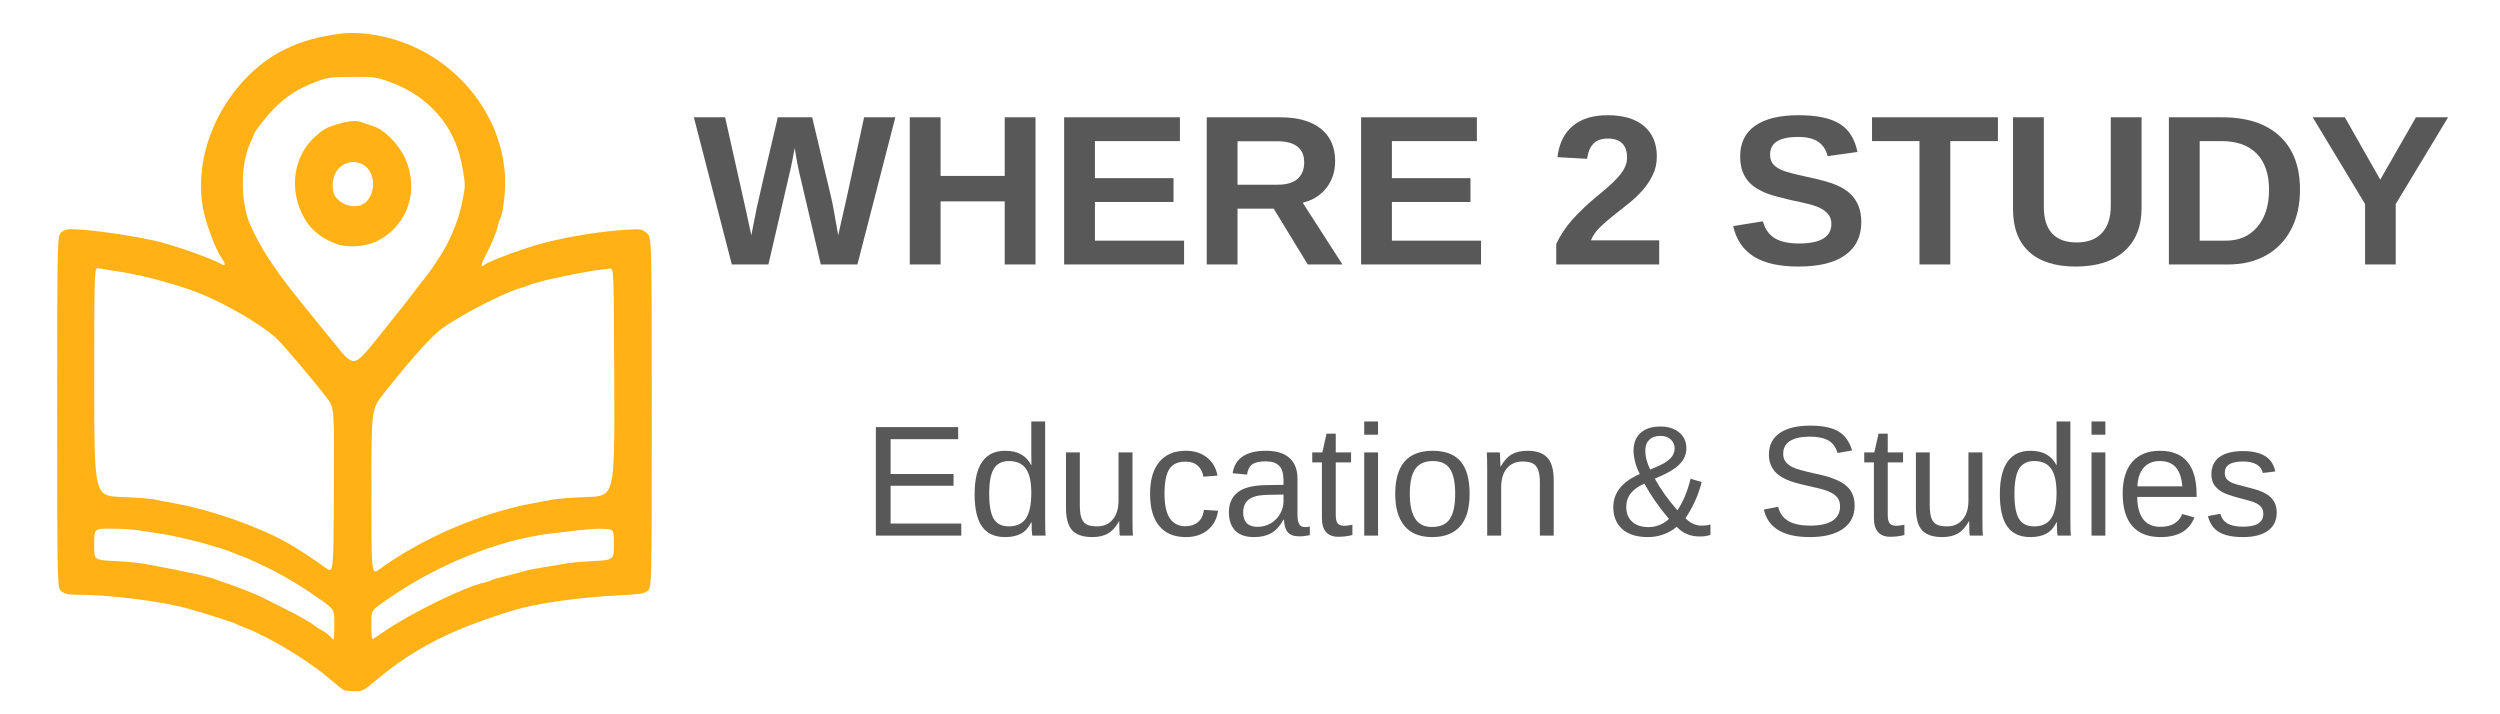 <?xml version="1.0" encoding="UTF-8"?> <svg xmlns="http://www.w3.org/2000/svg" xmlns:xlink="http://www.w3.org/1999/xlink" width="350" zoomAndPan="magnify" viewBox="0 0 262.5 75" height="100" preserveAspectRatio="xMidYMid meet" version="1.0"><defs><g></g></defs><path fill="#ffb116" d="M 36.121 72.465 C 35.98 72.414 35.324 71.895 34.66 71.32 C 32.488 69.426 28.148 66.801 25.715 65.906 C 25.25 65.738 24.793 65.543 24.699 65.477 C 24.535 65.355 21.523 64.402 19.711 63.898 C 16.891 63.113 11.469 62.441 7.961 62.441 C 7.141 62.441 6.797 62.359 6.453 62.09 C 6.008 61.738 6.008 61.738 6.008 43.238 C 6.008 24.738 6.008 24.738 6.465 24.379 C 6.891 24.043 7.055 24.023 8.621 24.125 C 10.684 24.254 15.086 24.949 16.828 25.418 C 19.102 26.027 22.27 27.176 23.305 27.762 C 23.703 27.988 23.695 27.691 23.285 27.109 C 22.82 26.445 22.27 25.16 21.715 23.445 C 20.156 18.613 21.66 12.754 25.551 8.5 C 28.176 5.633 31.297 4.109 35.703 3.543 C 38.094 3.238 41.25 3.84 43.84 5.094 C 49.383 7.777 53.039 13.375 53.039 19.191 C 53.039 20.578 52.758 22.637 52.527 22.938 C 52.457 23.031 52.344 23.375 52.281 23.699 C 52.148 24.348 51.586 25.691 50.91 26.973 C 50.48 27.793 50.465 28.133 50.875 27.805 C 51.398 27.383 55.254 25.973 57.266 25.465 C 59.926 24.793 63.258 24.27 65.754 24.125 C 67.328 24.035 67.402 24.047 67.91 24.473 C 68.434 24.914 68.434 24.914 68.434 43.328 C 68.434 61.742 68.434 61.742 67.969 62.07 C 67.578 62.344 67.074 62.414 64.863 62.516 C 60.977 62.695 56.328 63.352 54.051 64.043 C 47.418 66.062 43.566 68.016 39.457 71.449 C 38.152 72.539 38.051 72.59 37.23 72.578 C 36.758 72.57 36.258 72.52 36.121 72.465 Z M 35.105 65.586 C 35.105 63.996 35.105 63.996 33.707 62.996 C 32.223 61.934 30.324 60.754 28.93 60.027 C 27.906 59.492 25.492 58.379 25.355 58.379 C 25.301 58.379 25.02 58.273 24.727 58.141 C 23.219 57.465 18.988 56.34 16.75 56.02 C 16.004 55.91 14.934 55.75 14.367 55.664 C 13.801 55.574 12.562 55.504 11.617 55.504 C 9.898 55.504 9.898 55.504 9.898 57.102 C 9.898 58.918 9.68 58.777 12.805 58.957 C 13.609 59 14.715 59.121 15.258 59.219 C 19.574 60.012 22.137 60.582 22.84 60.91 C 23.023 60.996 23.367 61.117 23.602 61.18 C 24.125 61.324 26.906 62.398 27.293 62.605 C 27.449 62.691 28.504 63.219 29.637 63.781 C 31.484 64.699 32.633 65.355 33.176 65.805 C 33.277 65.887 33.582 66.07 33.852 66.211 C 34.121 66.352 34.488 66.625 34.664 66.82 C 34.844 67.02 35.016 67.176 35.047 67.176 C 35.078 67.176 35.105 66.461 35.105 65.586 Z M 40.43 66.246 C 43.27 64.312 48.828 61.605 50.84 61.176 C 51.164 61.105 51.508 60.992 51.598 60.922 C 51.691 60.852 52.34 60.664 53.039 60.5 C 53.734 60.336 54.609 60.105 54.984 59.988 C 55.355 59.867 56.27 59.684 57.012 59.574 C 57.758 59.469 58.711 59.309 59.129 59.215 C 59.547 59.121 60.918 58.988 62.172 58.922 C 64.457 58.805 64.457 58.805 64.457 57.195 C 64.457 55.59 64.457 55.59 63.441 55.531 C 62.52 55.477 61.742 55.547 57.773 56.027 C 52.449 56.672 46.121 59.195 40.941 62.746 C 38.863 64.172 38.996 63.973 38.996 65.691 C 38.996 66.844 39.043 67.168 39.203 67.07 C 39.32 66.996 39.871 66.629 40.43 66.246 Z M 42.312 58.137 C 46.402 55.652 51.555 53.648 55.828 52.871 C 56.668 52.719 57.695 52.527 58.113 52.445 C 58.531 52.363 60.148 52.246 61.707 52.184 C 64.543 52.07 64.543 52.07 64.5 40.125 C 64.457 28.184 64.457 28.184 64.035 28.207 C 62.277 28.305 56.586 29.469 55.492 29.957 C 55.305 30.039 54.961 30.156 54.73 30.219 C 53.02 30.684 48.695 32.895 46.438 34.465 C 45.391 35.195 42.906 37.973 40.215 41.422 C 38.996 42.984 38.996 42.984 38.996 51.703 C 38.996 60.422 38.996 60.422 39.883 59.746 C 40.371 59.375 41.465 58.648 42.312 58.137 Z M 34.305 41.762 C 33.129 40.211 30.086 36.598 29.16 35.66 C 27.887 34.371 24.27 32.195 21.316 30.941 C 19.156 30.023 15.078 28.895 12.605 28.531 C 11.625 28.387 10.617 28.223 10.363 28.164 C 9.898 28.059 9.898 28.059 9.898 40.062 C 9.898 52.07 9.898 52.07 12.73 52.18 C 14.289 52.242 15.906 52.367 16.324 52.461 C 16.746 52.555 17.734 52.746 18.523 52.887 C 22.051 53.516 27.043 55.262 30.027 56.91 C 31.031 57.465 32.895 58.68 34.207 59.629 C 35.02 60.219 35.02 60.219 35.062 51.523 C 35.109 42.824 35.109 42.824 34.305 41.762 Z M 42.293 32.184 C 42.477 31.938 43.199 31.004 43.898 30.105 C 44.598 29.211 45.266 28.336 45.379 28.16 C 45.492 27.988 45.789 27.539 46.039 27.168 C 47.18 25.461 48.109 23.27 48.496 21.379 C 48.879 19.504 48.883 19.48 48.586 17.762 C 48.223 15.672 47.566 14.066 46.488 12.633 C 45.086 10.773 43.242 9.441 40.883 8.59 C 39.484 8.086 39.305 8.062 36.965 8.074 C 34.66 8.086 34.43 8.117 33.133 8.602 C 31.355 9.27 30.031 10.121 28.754 11.422 C 27.887 12.309 26.645 13.906 26.645 14.145 C 26.645 14.184 26.461 14.617 26.238 15.109 C 25.246 17.277 25.25 21.223 26.246 23.531 C 27.301 25.973 28.887 28.395 31.625 31.75 C 32.469 32.785 34.055 34.742 35.152 36.105 C 37.148 38.586 37.148 38.586 39.551 35.609 C 40.875 33.969 42.105 32.43 42.293 32.184 Z M 35.273 25.598 C 33.48 24.91 32.336 23.859 31.625 22.262 C 30.367 19.426 30.953 16.27 33.098 14.328 C 33.906 13.598 34.32 13.363 35.344 13.066 C 36.699 12.672 37.406 12.617 38.016 12.855 C 38.23 12.938 38.742 13.105 39.152 13.23 C 40.289 13.57 41.781 15.039 42.48 16.508 C 44.098 19.914 42.832 23.727 39.555 25.328 C 38.348 25.922 36.422 26.043 35.273 25.598 Z M 38.117 21.441 C 39.152 20.867 39.508 19.105 38.82 17.98 C 38.047 16.707 36.234 16.684 35.367 17.934 C 34.852 18.68 34.773 20.008 35.207 20.629 C 35.852 21.547 37.23 21.93 38.117 21.441 Z M 38.117 21.441 " fill-opacity="1" fill-rule="nonzero"></path><g fill="#595858" fill-opacity="1"><g transform="translate(72.84, 27.769)"><g><path d="M 17.188 0 L 13.344 0 L 11.25 -8.938 C 10.988 -9.988 10.773 -11.086 10.609 -12.234 C 10.43 -11.273 10.285 -10.547 10.172 -10.047 C 10.066 -9.547 9.289 -6.195 7.844 0 L 4 0 L 0.016 -15.453 L 3.297 -15.453 L 5.531 -5.469 L 6.047 -3.062 C 6.242 -4.07 6.438 -5.039 6.625 -5.969 C 6.82 -6.895 7.555 -10.055 8.828 -15.453 L 12.438 -15.453 L 14.391 -7.219 C 14.547 -6.602 14.805 -5.219 15.172 -3.062 L 15.453 -4.328 L 16.031 -6.859 L 17.891 -15.453 L 21.172 -15.453 Z M 17.188 0 "></path></g></g></g><g fill="#595858" fill-opacity="1"><g transform="translate(94.026, 27.769)"><g><path d="M 11.469 0 L 11.469 -6.625 L 4.734 -6.625 L 4.734 0 L 1.5 0 L 1.5 -15.453 L 4.734 -15.453 L 4.734 -9.297 L 11.469 -9.297 L 11.469 -15.453 L 14.703 -15.453 L 14.703 0 Z M 11.469 0 "></path></g></g></g><g fill="#595858" fill-opacity="1"><g transform="translate(110.235, 27.769)"><g><path d="M 1.5 0 L 1.5 -15.453 L 13.656 -15.453 L 13.656 -12.953 L 4.734 -12.953 L 4.734 -9.062 L 12.984 -9.062 L 12.984 -6.562 L 4.734 -6.562 L 4.734 -2.5 L 14.094 -2.5 L 14.094 0 Z M 1.5 0 "></path></g></g></g><g fill="#595858" fill-opacity="1"><g transform="translate(125.206, 27.769)"><g><path d="M 12.109 0 L 8.531 -5.859 L 4.734 -5.859 L 4.734 0 L 1.5 0 L 1.5 -15.453 L 9.219 -15.453 C 11.062 -15.453 12.484 -15.051 13.484 -14.25 C 14.484 -13.457 14.984 -12.32 14.984 -10.844 C 14.984 -9.758 14.676 -8.82 14.062 -8.031 C 13.445 -7.25 12.617 -6.734 11.578 -6.484 L 15.75 0 Z M 11.734 -10.719 C 11.734 -12.195 10.781 -12.938 8.875 -12.938 L 4.734 -12.938 L 4.734 -8.375 L 8.969 -8.375 C 9.875 -8.375 10.562 -8.578 11.031 -8.984 C 11.5 -9.398 11.734 -9.977 11.734 -10.719 Z M 11.734 -10.719 "></path></g></g></g><g fill="#595858" fill-opacity="1"><g transform="translate(141.416, 27.769)"><g><path d="M 1.5 0 L 1.5 -15.453 L 13.656 -15.453 L 13.656 -12.953 L 4.734 -12.953 L 4.734 -9.062 L 12.984 -9.062 L 12.984 -6.562 L 4.734 -6.562 L 4.734 -2.5 L 14.094 -2.5 L 14.094 0 Z M 1.5 0 "></path></g></g></g><g fill="#595858" fill-opacity="1"><g transform="translate(156.386, 27.769)"><g></g></g></g><g fill="#595858" fill-opacity="1"><g transform="translate(162.623, 27.769)"><g><path d="M 0.781 0 L 0.781 -2.141 C 1.176 -3.023 1.742 -3.883 2.484 -4.719 C 3.234 -5.562 4.172 -6.441 5.297 -7.359 C 6.379 -8.234 7.133 -8.953 7.562 -9.516 C 8 -10.086 8.219 -10.648 8.219 -11.203 C 8.219 -12.547 7.539 -13.219 6.188 -13.219 C 5.531 -13.219 5.031 -13.039 4.688 -12.688 C 4.344 -12.332 4.117 -11.801 4.016 -11.094 L 0.906 -11.266 C 1.082 -12.703 1.617 -13.797 2.516 -14.547 C 3.41 -15.297 4.629 -15.672 6.172 -15.672 C 7.836 -15.672 9.113 -15.289 10 -14.531 C 10.895 -13.77 11.344 -12.707 11.344 -11.344 C 11.344 -10.613 11.195 -9.957 10.906 -9.375 C 10.625 -8.789 10.258 -8.25 9.812 -7.75 C 9.375 -7.258 8.879 -6.797 8.328 -6.359 C 7.785 -5.93 7.258 -5.516 6.75 -5.109 C 6.238 -4.703 5.77 -4.289 5.344 -3.875 C 4.926 -3.457 4.617 -3.008 4.422 -2.531 L 11.594 -2.531 L 11.594 0 Z M 0.781 0 "></path></g></g></g><g fill="#595858" fill-opacity="1"><g transform="translate(175.106, 27.769)"><g></g></g></g><g fill="#595858" fill-opacity="1"><g transform="translate(181.342, 27.769)"><g><path d="M 14.094 -4.453 C 14.094 -2.941 13.531 -1.785 12.406 -0.984 C 11.289 -0.18 9.648 0.219 7.484 0.219 C 5.492 0.219 3.938 -0.129 2.812 -0.828 C 1.688 -1.535 0.961 -2.602 0.641 -4.031 L 3.766 -4.531 C 3.984 -3.719 4.398 -3.125 5.016 -2.75 C 5.629 -2.383 6.477 -2.203 7.562 -2.203 C 9.82 -2.203 10.953 -2.891 10.953 -4.266 C 10.953 -4.703 10.82 -5.062 10.562 -5.344 C 10.301 -5.633 9.938 -5.875 9.469 -6.062 C 9 -6.25 8.094 -6.477 6.75 -6.75 C 5.594 -7.02 4.785 -7.238 4.328 -7.406 C 3.879 -7.57 3.473 -7.766 3.109 -7.984 C 2.742 -8.211 2.43 -8.484 2.172 -8.797 C 1.922 -9.109 1.723 -9.473 1.578 -9.891 C 1.441 -10.316 1.375 -10.805 1.375 -11.359 C 1.375 -12.754 1.895 -13.82 2.938 -14.562 C 3.988 -15.301 5.516 -15.672 7.516 -15.672 C 9.43 -15.672 10.867 -15.367 11.828 -14.766 C 12.797 -14.172 13.414 -13.188 13.688 -11.812 L 10.562 -11.375 C 10.395 -12.039 10.066 -12.539 9.578 -12.875 C 9.086 -13.219 8.379 -13.391 7.453 -13.391 C 5.492 -13.391 4.516 -12.773 4.516 -11.547 C 4.516 -11.141 4.617 -10.805 4.828 -10.547 C 5.035 -10.297 5.344 -10.082 5.75 -9.906 C 6.164 -9.727 7 -9.504 8.25 -9.234 C 9.727 -8.922 10.785 -8.629 11.422 -8.359 C 12.066 -8.086 12.57 -7.773 12.938 -7.422 C 13.312 -7.066 13.598 -6.645 13.797 -6.156 C 13.992 -5.664 14.094 -5.098 14.094 -4.453 Z M 14.094 -4.453 "></path></g></g></g><g fill="#595858" fill-opacity="1"><g transform="translate(196.313, 27.769)"><g><path d="M 8.469 -12.953 L 8.469 0 L 5.234 0 L 5.234 -12.953 L 0.25 -12.953 L 0.25 -15.453 L 13.469 -15.453 L 13.469 -12.953 Z M 8.469 -12.953 "></path></g></g></g><g fill="#595858" fill-opacity="1"><g transform="translate(210.023, 27.769)"><g><path d="M 7.922 0.219 C 5.797 0.219 4.164 -0.297 3.031 -1.328 C 1.906 -2.367 1.344 -3.852 1.344 -5.781 L 1.344 -15.453 L 4.578 -15.453 L 4.578 -6.047 C 4.578 -4.816 4.867 -3.883 5.453 -3.25 C 6.035 -2.625 6.891 -2.312 8.016 -2.312 C 9.172 -2.312 10.055 -2.641 10.672 -3.297 C 11.297 -3.961 11.609 -4.914 11.609 -6.156 L 11.609 -15.453 L 14.844 -15.453 L 14.844 -5.953 C 14.844 -3.992 14.238 -2.473 13.031 -1.391 C 11.82 -0.316 10.117 0.219 7.922 0.219 Z M 7.922 0.219 "></path></g></g></g><g fill="#595858" fill-opacity="1"><g transform="translate(226.233, 27.769)"><g><path d="M 15.266 -7.844 C 15.266 -6.25 14.953 -4.859 14.328 -3.672 C 13.703 -2.484 12.816 -1.57 11.672 -0.938 C 10.535 -0.312 9.227 0 7.75 0 L 1.5 0 L 1.5 -15.453 L 7.094 -15.453 C 9.695 -15.453 11.707 -14.797 13.125 -13.484 C 14.551 -12.172 15.266 -10.289 15.266 -7.844 Z M 12.016 -7.844 C 12.016 -9.5 11.582 -10.766 10.719 -11.641 C 9.852 -12.516 8.625 -12.953 7.031 -12.953 L 4.734 -12.953 L 4.734 -2.5 L 7.484 -2.5 C 8.867 -2.5 9.969 -2.977 10.781 -3.938 C 11.602 -4.895 12.016 -6.195 12.016 -7.844 Z M 12.016 -7.844 "></path></g></g></g><g fill="#595858" fill-opacity="1"><g transform="translate(242.442, 27.769)"><g><path d="M 9.109 -6.344 L 9.109 0 L 5.891 0 L 5.891 -6.344 L 0.391 -15.453 L 3.766 -15.453 L 7.484 -8.906 L 11.234 -15.453 L 14.609 -15.453 Z M 9.109 -6.344 "></path></g></g></g><g fill="#595858" fill-opacity="1"><g transform="translate(90.607, 56.238)"><g><path d="M 1.359 0 L 1.359 -11.391 L 10 -11.391 L 10 -10.125 L 2.906 -10.125 L 2.906 -6.469 L 9.516 -6.469 L 9.516 -5.234 L 2.906 -5.234 L 2.906 -1.266 L 10.328 -1.266 L 10.328 0 Z M 1.359 0 "></path></g></g></g><g fill="#595858" fill-opacity="1"><g transform="translate(101.646, 56.238)"><g><path d="M 6.641 -1.406 C 6.367 -0.844 6.008 -0.441 5.562 -0.203 C 5.113 0.035 4.562 0.156 3.906 0.156 C 2.801 0.156 1.988 -0.211 1.469 -0.953 C 0.945 -1.691 0.688 -2.816 0.688 -4.328 C 0.688 -7.379 1.758 -8.906 3.906 -8.906 C 4.57 -8.906 5.125 -8.781 5.562 -8.531 C 6.008 -8.289 6.367 -7.91 6.641 -7.391 L 6.656 -7.391 L 6.641 -8.359 L 6.641 -11.984 L 8.094 -11.984 L 8.094 -1.797 C 8.094 -0.891 8.109 -0.289 8.141 0 L 6.75 0 C 6.727 -0.082 6.707 -0.281 6.688 -0.594 C 6.676 -0.906 6.672 -1.176 6.672 -1.406 Z M 2.219 -4.375 C 2.219 -3.156 2.379 -2.281 2.703 -1.75 C 3.023 -1.227 3.551 -0.969 4.281 -0.969 C 5.102 -0.969 5.703 -1.25 6.078 -1.812 C 6.453 -2.383 6.641 -3.27 6.641 -4.469 C 6.641 -5.633 6.453 -6.484 6.078 -7.016 C 5.703 -7.555 5.109 -7.828 4.297 -7.828 C 3.566 -7.828 3.035 -7.555 2.703 -7.016 C 2.379 -6.473 2.219 -5.594 2.219 -4.375 Z M 2.219 -4.375 "></path></g></g></g><g fill="#595858" fill-opacity="1"><g transform="translate(110.85, 56.238)"><g><path d="M 2.531 -8.734 L 2.531 -3.203 C 2.531 -2.617 2.586 -2.164 2.703 -1.844 C 2.816 -1.531 3 -1.305 3.25 -1.172 C 3.5 -1.035 3.863 -0.969 4.344 -0.969 C 5.039 -0.969 5.586 -1.207 5.984 -1.688 C 6.391 -2.164 6.594 -2.828 6.594 -3.672 L 6.594 -8.734 L 8.062 -8.734 L 8.062 -1.859 C 8.062 -0.848 8.078 -0.227 8.109 0 L 6.734 0 C 6.723 -0.031 6.711 -0.102 6.703 -0.219 C 6.703 -0.332 6.695 -0.469 6.688 -0.625 C 6.688 -0.781 6.68 -1.07 6.672 -1.5 L 6.641 -1.5 C 6.305 -0.895 5.922 -0.469 5.484 -0.219 C 5.047 0.031 4.5 0.156 3.844 0.156 C 2.883 0.156 2.18 -0.078 1.734 -0.547 C 1.297 -1.023 1.078 -1.816 1.078 -2.922 L 1.078 -8.734 Z M 2.531 -8.734 "></path></g></g></g><g fill="#595858" fill-opacity="1"><g transform="translate(120.055, 56.238)"><g><path d="M 2.219 -4.406 C 2.219 -3.25 2.398 -2.391 2.766 -1.828 C 3.141 -1.266 3.691 -0.984 4.422 -0.984 C 4.941 -0.984 5.375 -1.125 5.719 -1.406 C 6.07 -1.688 6.285 -2.117 6.359 -2.703 L 7.844 -2.609 C 7.727 -1.766 7.367 -1.094 6.766 -0.594 C 6.16 -0.094 5.395 0.156 4.469 0.156 C 3.25 0.156 2.316 -0.227 1.672 -1 C 1.023 -1.77 0.703 -2.895 0.703 -4.375 C 0.703 -5.844 1.023 -6.961 1.672 -7.734 C 2.316 -8.516 3.242 -8.906 4.453 -8.906 C 5.348 -8.906 6.086 -8.672 6.672 -8.203 C 7.266 -7.742 7.633 -7.109 7.781 -6.297 L 6.297 -6.188 C 6.223 -6.664 6.031 -7.047 5.719 -7.328 C 5.414 -7.617 4.977 -7.766 4.406 -7.766 C 3.633 -7.766 3.078 -7.508 2.734 -7 C 2.391 -6.488 2.219 -5.625 2.219 -4.406 Z M 2.219 -4.406 "></path></g></g></g><g fill="#595858" fill-opacity="1"><g transform="translate(128.33, 56.238)"><g><path d="M 3.344 0.156 C 2.469 0.156 1.805 -0.07 1.359 -0.531 C 0.922 -1 0.703 -1.633 0.703 -2.438 C 0.703 -3.344 1 -4.035 1.594 -4.516 C 2.188 -5.004 3.145 -5.266 4.469 -5.297 L 6.438 -5.328 L 6.438 -5.812 C 6.438 -6.52 6.285 -7.023 5.984 -7.328 C 5.68 -7.641 5.207 -7.797 4.562 -7.797 C 3.914 -7.797 3.441 -7.688 3.141 -7.469 C 2.848 -7.25 2.672 -6.895 2.609 -6.406 L 1.094 -6.547 C 1.344 -8.117 2.508 -8.906 4.594 -8.906 C 5.695 -8.906 6.523 -8.648 7.078 -8.141 C 7.629 -7.641 7.906 -6.914 7.906 -5.969 L 7.906 -2.203 C 7.906 -1.766 7.961 -1.438 8.078 -1.219 C 8.191 -1 8.406 -0.891 8.719 -0.891 C 8.863 -0.891 9.023 -0.91 9.203 -0.953 L 9.203 -0.047 C 8.836 0.035 8.461 0.078 8.078 0.078 C 7.535 0.078 7.141 -0.062 6.891 -0.344 C 6.648 -0.625 6.516 -1.066 6.484 -1.672 L 6.438 -1.672 C 6.062 -1.004 5.629 -0.531 5.141 -0.25 C 4.648 0.02 4.051 0.156 3.344 0.156 Z M 3.672 -0.922 C 4.203 -0.922 4.676 -1.039 5.094 -1.281 C 5.508 -1.531 5.836 -1.863 6.078 -2.281 C 6.316 -2.707 6.438 -3.145 6.438 -3.594 L 6.438 -4.312 L 4.844 -4.281 C 4.164 -4.27 3.648 -4.195 3.297 -4.062 C 2.941 -3.938 2.672 -3.738 2.484 -3.469 C 2.297 -3.195 2.203 -2.848 2.203 -2.422 C 2.203 -1.941 2.328 -1.57 2.578 -1.312 C 2.836 -1.051 3.203 -0.922 3.672 -0.922 Z M 3.672 -0.922 "></path></g></g></g><g fill="#595858" fill-opacity="1"><g transform="translate(137.535, 56.238)"><g><path d="M 4.469 -0.062 C 3.988 0.062 3.5 0.125 3 0.125 C 1.844 0.125 1.266 -0.531 1.266 -1.844 L 1.266 -7.688 L 0.25 -7.688 L 0.25 -8.734 L 1.312 -8.734 L 1.75 -10.703 L 2.719 -10.703 L 2.719 -8.734 L 4.328 -8.734 L 4.328 -7.688 L 2.719 -7.688 L 2.719 -2.172 C 2.719 -1.742 2.785 -1.445 2.922 -1.281 C 3.055 -1.113 3.297 -1.031 3.641 -1.031 C 3.828 -1.031 4.102 -1.066 4.469 -1.141 Z M 4.469 -0.062 "></path></g></g></g><g fill="#595858" fill-opacity="1"><g transform="translate(142.133, 56.238)"><g><path d="M 1.109 -10.594 L 1.109 -11.984 L 2.562 -11.984 L 2.562 -10.594 Z M 1.109 0 L 1.109 -8.734 L 2.562 -8.734 L 2.562 0 Z M 1.109 0 "></path></g></g></g><g fill="#595858" fill-opacity="1"><g transform="translate(145.81, 56.238)"><g><path d="M 8.5 -4.375 C 8.5 -2.844 8.16 -1.703 7.484 -0.953 C 6.816 -0.211 5.844 0.156 4.562 0.156 C 3.289 0.156 2.328 -0.227 1.672 -1 C 1.016 -1.781 0.688 -2.906 0.688 -4.375 C 0.688 -7.395 1.992 -8.906 4.609 -8.906 C 5.941 -8.906 6.922 -8.535 7.547 -7.797 C 8.18 -7.066 8.5 -5.926 8.5 -4.375 Z M 6.984 -4.375 C 6.984 -5.582 6.801 -6.457 6.438 -7 C 6.082 -7.551 5.484 -7.828 4.641 -7.828 C 3.785 -7.828 3.164 -7.547 2.781 -6.984 C 2.406 -6.43 2.219 -5.562 2.219 -4.375 C 2.219 -3.227 2.406 -2.363 2.781 -1.781 C 3.156 -1.195 3.742 -0.906 4.547 -0.906 C 5.422 -0.906 6.047 -1.188 6.422 -1.75 C 6.797 -2.312 6.984 -3.188 6.984 -4.375 Z M 6.984 -4.375 "></path></g></g></g><g fill="#595858" fill-opacity="1"><g transform="translate(155.015, 56.238)"><g><path d="M 6.672 0 L 6.672 -5.547 C 6.672 -6.117 6.613 -6.562 6.5 -6.875 C 6.383 -7.195 6.203 -7.426 5.953 -7.562 C 5.703 -7.707 5.336 -7.781 4.859 -7.781 C 4.16 -7.781 3.609 -7.539 3.203 -7.062 C 2.805 -6.582 2.609 -5.914 2.609 -5.062 L 2.609 0 L 1.141 0 L 1.141 -6.875 C 1.141 -7.895 1.125 -8.516 1.094 -8.734 L 2.469 -8.734 C 2.477 -8.711 2.484 -8.641 2.484 -8.516 C 2.492 -8.398 2.5 -8.266 2.5 -8.109 C 2.508 -7.961 2.52 -7.676 2.531 -7.25 L 2.562 -7.25 C 2.895 -7.852 3.281 -8.281 3.719 -8.531 C 4.156 -8.781 4.703 -8.906 5.359 -8.906 C 6.316 -8.906 7.016 -8.664 7.453 -8.188 C 7.898 -7.707 8.125 -6.922 8.125 -5.828 L 8.125 0 Z M 6.672 0 "></path></g></g></g><g fill="#595858" fill-opacity="1"><g transform="translate(164.219, 56.238)"><g></g></g></g><g fill="#595858" fill-opacity="1"><g transform="translate(168.818, 56.238)"><g><path d="M 9.641 0.094 C 8.68 0.094 7.879 -0.242 7.234 -0.922 C 6.828 -0.578 6.363 -0.312 5.844 -0.125 C 5.332 0.062 4.789 0.156 4.219 0.156 C 3.062 0.156 2.164 -0.117 1.531 -0.672 C 0.895 -1.234 0.578 -2.008 0.578 -3 C 0.578 -4.5 1.504 -5.656 3.359 -6.469 C 3.18 -6.801 3.023 -7.195 2.891 -7.656 C 2.766 -8.113 2.703 -8.531 2.703 -8.906 C 2.703 -9.707 2.945 -10.332 3.438 -10.781 C 3.926 -11.227 4.625 -11.453 5.531 -11.453 C 6.344 -11.453 7 -11.242 7.5 -10.828 C 8 -10.422 8.25 -9.863 8.25 -9.156 C 8.25 -8.52 8 -7.953 7.5 -7.453 C 7.008 -6.961 6.156 -6.473 4.938 -5.984 C 5.539 -4.879 6.332 -3.77 7.312 -2.656 C 7.914 -3.551 8.375 -4.656 8.688 -5.969 L 9.859 -5.625 C 9.523 -4.281 8.957 -3.016 8.156 -1.828 C 8.664 -1.305 9.223 -1.047 9.828 -1.047 C 10.211 -1.047 10.531 -1.086 10.781 -1.172 L 10.781 -0.078 C 10.477 0.035 10.098 0.094 9.641 0.094 Z M 7.016 -9.156 C 7.016 -9.539 6.879 -9.852 6.609 -10.094 C 6.348 -10.344 5.984 -10.469 5.516 -10.469 C 5.004 -10.469 4.613 -10.328 4.344 -10.047 C 4.07 -9.773 3.938 -9.395 3.938 -8.906 C 3.938 -8.289 4.109 -7.633 4.453 -6.938 C 5.16 -7.219 5.68 -7.461 6.016 -7.672 C 6.348 -7.879 6.598 -8.102 6.766 -8.344 C 6.93 -8.594 7.016 -8.863 7.016 -9.156 Z M 6.422 -1.75 C 5.359 -3.008 4.5 -4.242 3.844 -5.453 C 2.57 -4.91 1.938 -4.098 1.938 -3.016 C 1.938 -2.359 2.145 -1.836 2.562 -1.453 C 2.977 -1.078 3.551 -0.891 4.281 -0.891 C 4.656 -0.891 5.035 -0.961 5.422 -1.109 C 5.805 -1.266 6.141 -1.477 6.422 -1.75 Z M 6.422 -1.75 "></path></g></g></g><g fill="#595858" fill-opacity="1"><g transform="translate(179.857, 56.238)"><g></g></g></g><g fill="#595858" fill-opacity="1"><g transform="translate(184.455, 56.238)"><g><path d="M 10.281 -3.141 C 10.281 -2.086 9.867 -1.273 9.047 -0.703 C 8.223 -0.129 7.066 0.156 5.578 0.156 C 2.797 0.156 1.188 -0.805 0.75 -2.734 L 2.25 -3.031 C 2.414 -2.344 2.781 -1.836 3.344 -1.516 C 3.906 -1.203 4.664 -1.047 5.625 -1.047 C 6.625 -1.047 7.395 -1.211 7.938 -1.547 C 8.477 -1.891 8.75 -2.395 8.75 -3.062 C 8.75 -3.438 8.66 -3.738 8.484 -3.969 C 8.316 -4.195 8.078 -4.383 7.766 -4.531 C 7.461 -4.688 7.098 -4.816 6.672 -4.922 C 6.254 -5.023 5.785 -5.133 5.266 -5.25 C 4.367 -5.445 3.688 -5.645 3.219 -5.844 C 2.75 -6.051 2.379 -6.273 2.109 -6.516 C 1.848 -6.766 1.645 -7.051 1.5 -7.375 C 1.352 -7.707 1.281 -8.082 1.281 -8.5 C 1.281 -9.477 1.648 -10.227 2.391 -10.75 C 3.141 -11.281 4.211 -11.547 5.609 -11.547 C 6.898 -11.547 7.883 -11.348 8.562 -10.953 C 9.25 -10.555 9.734 -9.883 10.016 -8.938 L 8.484 -8.672 C 8.316 -9.273 8 -9.711 7.531 -9.984 C 7.062 -10.254 6.414 -10.391 5.594 -10.391 C 4.676 -10.391 3.977 -10.238 3.5 -9.938 C 3.02 -9.633 2.781 -9.188 2.781 -8.594 C 2.781 -8.238 2.875 -7.945 3.062 -7.719 C 3.25 -7.488 3.516 -7.297 3.859 -7.141 C 4.211 -6.984 4.914 -6.785 5.969 -6.547 C 6.312 -6.473 6.656 -6.395 7 -6.312 C 7.352 -6.227 7.688 -6.125 8 -6 C 8.32 -5.883 8.617 -5.75 8.891 -5.594 C 9.172 -5.438 9.414 -5.242 9.625 -5.016 C 9.832 -4.797 9.992 -4.531 10.109 -4.219 C 10.223 -3.914 10.281 -3.555 10.281 -3.141 Z M 10.281 -3.141 "></path></g></g></g><g fill="#595858" fill-opacity="1"><g transform="translate(195.494, 56.238)"><g><path d="M 4.469 -0.062 C 3.988 0.062 3.5 0.125 3 0.125 C 1.844 0.125 1.266 -0.531 1.266 -1.844 L 1.266 -7.688 L 0.25 -7.688 L 0.25 -8.734 L 1.312 -8.734 L 1.75 -10.703 L 2.719 -10.703 L 2.719 -8.734 L 4.328 -8.734 L 4.328 -7.688 L 2.719 -7.688 L 2.719 -2.172 C 2.719 -1.742 2.785 -1.445 2.922 -1.281 C 3.055 -1.113 3.297 -1.031 3.641 -1.031 C 3.828 -1.031 4.102 -1.066 4.469 -1.141 Z M 4.469 -0.062 "></path></g></g></g><g fill="#595858" fill-opacity="1"><g transform="translate(200.092, 56.238)"><g><path d="M 2.531 -8.734 L 2.531 -3.203 C 2.531 -2.617 2.586 -2.164 2.703 -1.844 C 2.816 -1.531 3 -1.305 3.25 -1.172 C 3.5 -1.035 3.863 -0.969 4.344 -0.969 C 5.039 -0.969 5.586 -1.207 5.984 -1.688 C 6.391 -2.164 6.594 -2.828 6.594 -3.672 L 6.594 -8.734 L 8.062 -8.734 L 8.062 -1.859 C 8.062 -0.848 8.078 -0.227 8.109 0 L 6.734 0 C 6.723 -0.031 6.711 -0.102 6.703 -0.219 C 6.703 -0.332 6.695 -0.469 6.688 -0.625 C 6.688 -0.781 6.68 -1.07 6.672 -1.5 L 6.641 -1.5 C 6.305 -0.895 5.922 -0.469 5.484 -0.219 C 5.047 0.031 4.5 0.156 3.844 0.156 C 2.883 0.156 2.18 -0.078 1.734 -0.547 C 1.297 -1.023 1.078 -1.816 1.078 -2.922 L 1.078 -8.734 Z M 2.531 -8.734 "></path></g></g></g><g fill="#595858" fill-opacity="1"><g transform="translate(209.297, 56.238)"><g><path d="M 6.641 -1.406 C 6.367 -0.844 6.008 -0.441 5.562 -0.203 C 5.113 0.035 4.562 0.156 3.906 0.156 C 2.801 0.156 1.988 -0.211 1.469 -0.953 C 0.945 -1.691 0.688 -2.816 0.688 -4.328 C 0.688 -7.379 1.758 -8.906 3.906 -8.906 C 4.57 -8.906 5.125 -8.781 5.562 -8.531 C 6.008 -8.289 6.367 -7.91 6.641 -7.391 L 6.656 -7.391 L 6.641 -8.359 L 6.641 -11.984 L 8.094 -11.984 L 8.094 -1.797 C 8.094 -0.891 8.109 -0.289 8.141 0 L 6.75 0 C 6.727 -0.082 6.707 -0.281 6.688 -0.594 C 6.676 -0.906 6.672 -1.176 6.672 -1.406 Z M 2.219 -4.375 C 2.219 -3.156 2.379 -2.281 2.703 -1.75 C 3.023 -1.227 3.551 -0.969 4.281 -0.969 C 5.102 -0.969 5.703 -1.25 6.078 -1.812 C 6.453 -2.383 6.641 -3.27 6.641 -4.469 C 6.641 -5.633 6.453 -6.484 6.078 -7.016 C 5.703 -7.555 5.109 -7.828 4.297 -7.828 C 3.566 -7.828 3.035 -7.555 2.703 -7.016 C 2.379 -6.473 2.219 -5.594 2.219 -4.375 Z M 2.219 -4.375 "></path></g></g></g><g fill="#595858" fill-opacity="1"><g transform="translate(218.501, 56.238)"><g><path d="M 1.109 -10.594 L 1.109 -11.984 L 2.562 -11.984 L 2.562 -10.594 Z M 1.109 0 L 1.109 -8.734 L 2.562 -8.734 L 2.562 0 Z M 1.109 0 "></path></g></g></g><g fill="#595858" fill-opacity="1"><g transform="translate(222.178, 56.238)"><g><path d="M 2.234 -4.062 C 2.234 -3.062 2.438 -2.285 2.844 -1.734 C 3.258 -1.191 3.867 -0.922 4.672 -0.922 C 5.297 -0.922 5.797 -1.047 6.172 -1.297 C 6.555 -1.555 6.816 -1.879 6.953 -2.266 L 8.234 -1.906 C 7.711 -0.531 6.523 0.156 4.672 0.156 C 3.379 0.156 2.395 -0.227 1.719 -1 C 1.039 -1.77 0.703 -2.91 0.703 -4.422 C 0.703 -5.867 1.039 -6.977 1.719 -7.75 C 2.395 -8.52 3.359 -8.906 4.609 -8.906 C 7.18 -8.906 8.469 -7.359 8.469 -4.266 L 8.469 -4.062 Z M 6.969 -5.172 C 6.883 -6.098 6.648 -6.77 6.266 -7.188 C 5.879 -7.613 5.32 -7.828 4.594 -7.828 C 3.883 -7.828 3.32 -7.594 2.906 -7.125 C 2.5 -6.656 2.281 -6.004 2.25 -5.172 Z M 6.969 -5.172 "></path></g></g></g><g fill="#595858" fill-opacity="1"><g transform="translate(231.383, 56.238)"><g><path d="M 7.672 -2.422 C 7.672 -1.586 7.359 -0.945 6.734 -0.5 C 6.117 -0.062 5.25 0.156 4.125 0.156 C 3.039 0.156 2.203 -0.02 1.609 -0.375 C 1.023 -0.727 0.641 -1.285 0.453 -2.047 L 1.75 -2.297 C 1.875 -1.828 2.129 -1.484 2.516 -1.266 C 2.898 -1.047 3.438 -0.938 4.125 -0.938 C 4.863 -0.938 5.406 -1.051 5.75 -1.281 C 6.094 -1.508 6.266 -1.848 6.266 -2.297 C 6.266 -2.641 6.145 -2.922 5.906 -3.141 C 5.664 -3.359 5.285 -3.535 4.766 -3.672 L 3.719 -3.953 C 2.883 -4.172 2.289 -4.379 1.938 -4.578 C 1.582 -4.785 1.305 -5.035 1.109 -5.328 C 0.91 -5.629 0.812 -6 0.812 -6.438 C 0.812 -7.227 1.094 -7.832 1.656 -8.25 C 2.227 -8.664 3.055 -8.875 4.141 -8.875 C 5.109 -8.875 5.875 -8.703 6.438 -8.359 C 7.008 -8.023 7.367 -7.484 7.516 -6.734 L 6.219 -6.578 C 6.133 -6.961 5.914 -7.258 5.562 -7.469 C 5.207 -7.676 4.734 -7.781 4.141 -7.781 C 3.484 -7.781 3 -7.68 2.688 -7.484 C 2.375 -7.285 2.219 -6.984 2.219 -6.578 C 2.219 -6.328 2.281 -6.117 2.406 -5.953 C 2.539 -5.797 2.734 -5.66 2.984 -5.547 C 3.242 -5.43 3.781 -5.273 4.594 -5.078 C 5.363 -4.891 5.914 -4.711 6.25 -4.547 C 6.594 -4.379 6.863 -4.195 7.062 -4 C 7.258 -3.801 7.41 -3.57 7.516 -3.312 C 7.617 -3.051 7.672 -2.754 7.672 -2.422 Z M 7.672 -2.422 "></path></g></g></g></svg> 